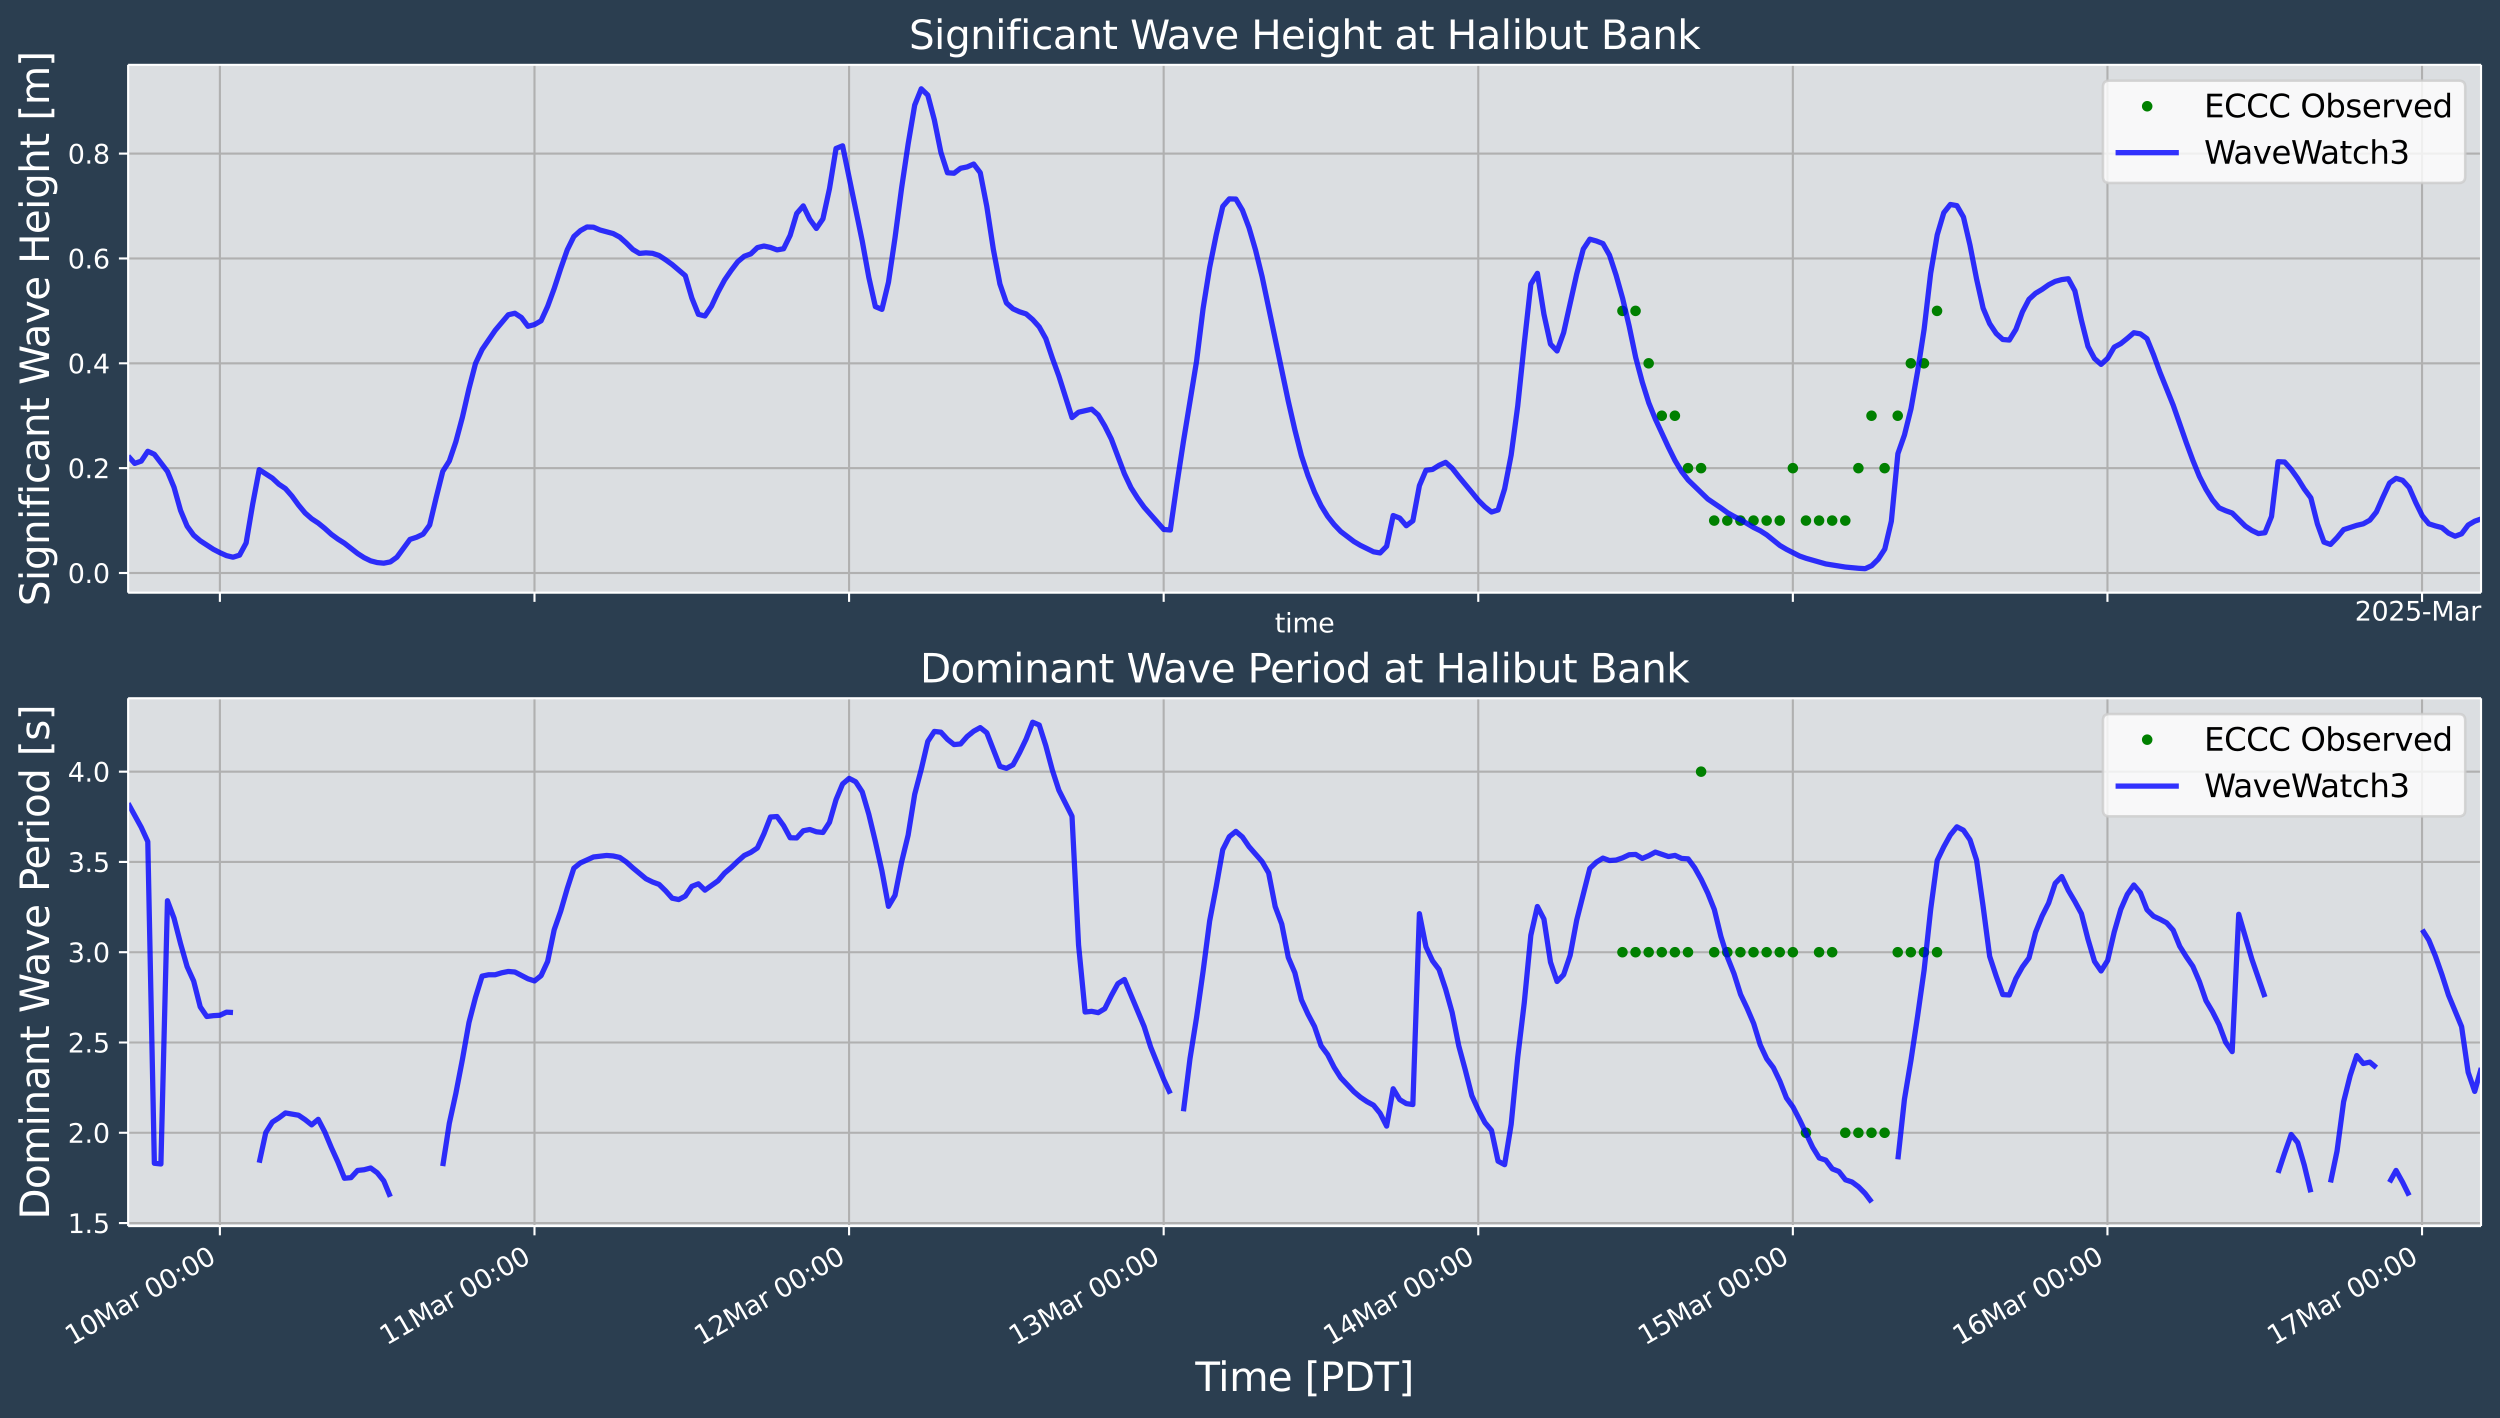 <?xml version="1.0" encoding="UTF-8"?>
<!DOCTYPE svg  PUBLIC '-//W3C//DTD SVG 1.1//EN'  'http://www.w3.org/Graphics/SVG/1.1/DTD/svg11.dtd'>
<svg width="948.62pt" height="538.13pt" version="1.1" viewBox="0 0 948.62 538.13" xmlns="http://www.w3.org/2000/svg" xmlns:xlink="http://www.w3.org/1999/xlink">
 <defs>
  <style type="text/css">*{stroke-linejoin: round; stroke-linecap: butt}</style>
 </defs>
 <g id="figure_1">
  <g id="patch_1">
   <path d="m0 538.13h948.62v-538.13h-948.62z" fill="#2b3e50"/>
  </g>
  <g id="axes_1">
   <g id="patch_2">
    <path d="m48.62 224.89h892.8v-200.29h-892.8z" fill="#dbdee1"/>
   </g>
   <g id="matplotlib.axis_1">
    <g id="xtick_1">
     <g id="line2d_1">
      <path d="m83.437 224.89v-200.29" clip-path="url(#p87832d9b08)" fill="none" stroke="#b0b0b0" stroke-linecap="square" stroke-width=".8"/>
     </g>
     <g id="line2d_2">
      <defs>
       <path id="m6d883ac236" d="m0 0v3.5" stroke="#fff" stroke-width=".8"/>
      </defs>
      <use x="83.437" y="224.889" fill="#ffffff" stroke="#ffffff" stroke-width=".8" xlink:href="#m6d883ac236"/>
     </g>
    </g>
    <g id="xtick_2">
     <g id="line2d_3">
      <path d="m202.81 224.89v-200.29" clip-path="url(#p87832d9b08)" fill="none" stroke="#b0b0b0" stroke-linecap="square" stroke-width=".8"/>
     </g>
     <g id="line2d_4">
      <use x="202.809" y="224.889" fill="#ffffff" stroke="#ffffff" stroke-width=".8" xlink:href="#m6d883ac236"/>
     </g>
    </g>
    <g id="xtick_3">
     <g id="line2d_5">
      <path d="m322.18 224.89v-200.29" clip-path="url(#p87832d9b08)" fill="none" stroke="#b0b0b0" stroke-linecap="square" stroke-width=".8"/>
     </g>
     <g id="line2d_6">
      <use x="322.18" y="224.889" fill="#ffffff" stroke="#ffffff" stroke-width=".8" xlink:href="#m6d883ac236"/>
     </g>
    </g>
    <g id="xtick_4">
     <g id="line2d_7">
      <path d="m441.55 224.89v-200.29" clip-path="url(#p87832d9b08)" fill="none" stroke="#b0b0b0" stroke-linecap="square" stroke-width=".8"/>
     </g>
     <g id="line2d_8">
      <use x="441.552" y="224.889" fill="#ffffff" stroke="#ffffff" stroke-width=".8" xlink:href="#m6d883ac236"/>
     </g>
    </g>
    <g id="xtick_5">
     <g id="line2d_9">
      <path d="m560.92 224.89v-200.29" clip-path="url(#p87832d9b08)" fill="none" stroke="#b0b0b0" stroke-linecap="square" stroke-width=".8"/>
     </g>
     <g id="line2d_10">
      <use x="560.923" y="224.889" fill="#ffffff" stroke="#ffffff" stroke-width=".8" xlink:href="#m6d883ac236"/>
     </g>
    </g>
    <g id="xtick_6">
     <g id="line2d_11">
      <path d="m680.29 224.89v-200.29" clip-path="url(#p87832d9b08)" fill="none" stroke="#b0b0b0" stroke-linecap="square" stroke-width=".8"/>
     </g>
     <g id="line2d_12">
      <use x="680.295" y="224.889" fill="#ffffff" stroke="#ffffff" stroke-width=".8" xlink:href="#m6d883ac236"/>
     </g>
    </g>
    <g id="xtick_7">
     <g id="line2d_13">
      <path d="m799.67 224.89v-200.29" clip-path="url(#p87832d9b08)" fill="none" stroke="#b0b0b0" stroke-linecap="square" stroke-width=".8"/>
     </g>
     <g id="line2d_14">
      <use x="799.667" y="224.889" fill="#ffffff" stroke="#ffffff" stroke-width=".8" xlink:href="#m6d883ac236"/>
     </g>
    </g>
    <g id="xtick_8">
     <g id="line2d_15">
      <path d="m919.04 224.89v-200.29" clip-path="url(#p87832d9b08)" fill="none" stroke="#b0b0b0" stroke-linecap="square" stroke-width=".8"/>
     </g>
     <g id="line2d_16">
      <use x="919.038" y="224.889" fill="#ffffff" stroke="#ffffff" stroke-width=".8" xlink:href="#m6d883ac236"/>
     </g>
    </g>
    <g id="text_1">
     <!-- time -->
     <g transform="translate(483.72 239.99) scale(.1 -.1)" fill="#fff">
      <defs>
       <path id="DejaVuSans-74" transform="scale(.016)" d="m1172 4494v-994h1184v-447h-1184v-1900q0-428 117-550t477-122h590v-481h-590q-666 0-919 248-253 249-253 905v1900h-422v447h422v994h578z"/>
       <path id="DejaVuSans-69" transform="scale(.016)" d="m603 3500h575v-3500h-575v3500zm0 1363h575v-729h-575v729z"/>
       <path id="DejaVuSans-6d" transform="scale(.016)" d="m3328 2828q216 388 516 572t706 184q547 0 844-383 297-382 297-1088v-2113h-578v2094q0 503-179 746-178 244-543 244-447 0-707-297-259-296-259-809v-1978h-578v2094q0 506-178 748t-550 242q-441 0-701-298-259-298-259-808v-1978h-578v3500h578v-544q197 322 472 475t653 153q382 0 649-194 267-193 395-562z"/>
       <path id="DejaVuSans-65" transform="scale(.016)" d="m3597 1894v-281h-2644q38-594 358-905t892-311q331 0 642 81t618 244v-544q-310-131-635-200t-659-69q-838 0-1327 487-489 488-489 1320 0 859 464 1363 464 505 1252 505 706 0 1117-455 411-454 411-1235zm-575 169q-6 471-264 752-258 282-683 282-481 0-770-272t-333-766l2050 4z"/>
      </defs>
      <use xlink:href="#DejaVuSans-74"/>
      <use transform="translate(39.209)" xlink:href="#DejaVuSans-69"/>
      <use transform="translate(66.992)" xlink:href="#DejaVuSans-6d"/>
      <use transform="translate(164.4)" xlink:href="#DejaVuSans-65"/>
     </g>
    </g>
    <g id="text_2">
     <!-- 2025-Mar -->
     <g transform="translate(893.5 235.49) scale(.1 -.1)" fill="#fff">
      <defs>
       <path id="DejaVuSans-32" transform="scale(.016)" d="m1228 531h2203v-531h-2962v531q359 372 979 998 621 627 780 809 303 340 423 576 121 236 121 464 0 372-261 606-261 235-680 235-297 0-627-103-329-103-704-313v638q381 153 712 231 332 78 607 78 725 0 1156-363 431-362 431-968 0-288-108-546-107-257-392-607-78-91-497-524-418-433-1181-1211z"/>
       <path id="DejaVuSans-30" transform="scale(.016)" d="m2034 4250q-487 0-733-480-245-479-245-1442 0-959 245-1439 246-480 733-480 491 0 736 480 246 480 246 1439 0 963-246 1442-245 480-736 480zm0 500q785 0 1199-621 414-620 414-1801 0-1178-414-1799-414-620-1199-620-784 0-1198 620-414 621-414 1799 0 1181 414 1801 414 621 1198 621z"/>
       <path id="DejaVuSans-35" transform="scale(.016)" d="m691 4666h2478v-532h-1900v-1143q137 47 274 70 138 23 276 23 781 0 1237-428 457-428 457-1159 0-753-469-1171-469-417-1322-417-294 0-599 50-304 50-629 150v635q281-153 581-228t634-75q541 0 856 284 316 284 316 772 0 487-316 771-315 285-856 285-253 0-505-56-251-56-513-175v2344z"/>
       <path id="DejaVuSans-2d" transform="scale(.016)" d="m313 2009h1684v-512h-1684v512z"/>
       <path id="DejaVuSans-4d" transform="scale(.016)" d="m628 4666h941l1190-3175 1197 3175h941v-4666h-616v4097l-1203-3200h-634l-1203 3200v-4097h-613v4666z"/>
       <path id="DejaVuSans-61" transform="scale(.016)" d="m2194 1759q-697 0-966-159t-269-544q0-306 202-486 202-179 548-179 479 0 768 339t289 901v128h-572zm1147 238v-1997h-575v531q-197-318-491-470t-719-152q-537 0-855 302-317 302-317 808 0 590 395 890 396 300 1180 300h807v57q0 397-261 614t-733 217q-300 0-585-72-284-72-546-216v532q315 122 612 182 297 61 578 61 760 0 1135-394 375-393 375-1193z"/>
       <path id="DejaVuSans-72" transform="scale(.016)" d="m2631 2963q-97 56-211 82-114 27-251 27-488 0-749-317t-261-911v-1844h-578v3500h578v-544q182 319 472 473 291 155 707 155 59 0 131-8 72-7 159-23l3-590z"/>
      </defs>
      <use xlink:href="#DejaVuSans-32"/>
      <use transform="translate(63.623)" xlink:href="#DejaVuSans-30"/>
      <use transform="translate(127.25)" xlink:href="#DejaVuSans-32"/>
      <use transform="translate(190.87)" xlink:href="#DejaVuSans-35"/>
      <use transform="translate(254.49)" xlink:href="#DejaVuSans-2d"/>
      <use transform="translate(290.58)" xlink:href="#DejaVuSans-4d"/>
      <use transform="translate(376.86)" xlink:href="#DejaVuSans-61"/>
      <use transform="translate(438.13)" xlink:href="#DejaVuSans-72"/>
     </g>
    </g>
   </g>
   <g id="matplotlib.axis_2">
    <g id="ytick_1">
     <g id="line2d_17">
      <path d="m48.62 217.42h892.8" clip-path="url(#p87832d9b08)" fill="none" stroke="#b0b0b0" stroke-linecap="square" stroke-width=".8"/>
     </g>
     <g id="line2d_18">
      <defs>
       <path id="mcc6a33a5e9" d="m0 0h-3.5" stroke="#fff" stroke-width=".8"/>
      </defs>
      <use x="48.62" y="217.425" fill="#ffffff" stroke="#ffffff" stroke-width=".8" xlink:href="#mcc6a33a5e9"/>
     </g>
     <g id="text_3">
      <!-- 0.0 -->
      <g transform="translate(25.717 221.22) scale(.1 -.1)" fill="#fff">
       <defs>
        <path id="DejaVuSans-2e" transform="scale(.016)" d="m684 794h660v-794h-660v794z"/>
       </defs>
       <use xlink:href="#DejaVuSans-30"/>
       <use transform="translate(63.623)" xlink:href="#DejaVuSans-2e"/>
       <use transform="translate(95.41)" xlink:href="#DejaVuSans-30"/>
      </g>
     </g>
    </g>
    <g id="ytick_2">
     <g id="line2d_19">
      <path d="m48.62 177.64h892.8" clip-path="url(#p87832d9b08)" fill="none" stroke="#b0b0b0" stroke-linecap="square" stroke-width=".8"/>
     </g>
     <g id="line2d_20">
      <use x="48.62" y="177.64" fill="#ffffff" stroke="#ffffff" stroke-width=".8" xlink:href="#mcc6a33a5e9"/>
     </g>
     <g id="text_4">
      <!-- 0.2 -->
      <g transform="translate(25.717 181.44) scale(.1 -.1)" fill="#fff">
       <use xlink:href="#DejaVuSans-30"/>
       <use transform="translate(63.623)" xlink:href="#DejaVuSans-2e"/>
       <use transform="translate(95.41)" xlink:href="#DejaVuSans-32"/>
      </g>
     </g>
    </g>
    <g id="ytick_3">
     <g id="line2d_21">
      <path d="m48.62 137.86h892.8" clip-path="url(#p87832d9b08)" fill="none" stroke="#b0b0b0" stroke-linecap="square" stroke-width=".8"/>
     </g>
     <g id="line2d_22">
      <use x="48.62" y="137.856" fill="#ffffff" stroke="#ffffff" stroke-width=".8" xlink:href="#mcc6a33a5e9"/>
     </g>
     <g id="text_5">
      <!-- 0.4 -->
      <g transform="translate(25.717 141.66) scale(.1 -.1)" fill="#fff">
       <defs>
        <path id="DejaVuSans-34" transform="scale(.016)" d="m2419 4116-1594-2491h1594v2491zm-166 550h794v-3041h666v-525h-666v-1100h-628v1100h-2106v609l1940 2957z"/>
       </defs>
       <use xlink:href="#DejaVuSans-30"/>
       <use transform="translate(63.623)" xlink:href="#DejaVuSans-2e"/>
       <use transform="translate(95.41)" xlink:href="#DejaVuSans-34"/>
      </g>
     </g>
    </g>
    <g id="ytick_4">
     <g id="line2d_23">
      <path d="m48.62 98.072h892.8" clip-path="url(#p87832d9b08)" fill="none" stroke="#b0b0b0" stroke-linecap="square" stroke-width=".8"/>
     </g>
     <g id="line2d_24">
      <use x="48.62" y="98.072" fill="#ffffff" stroke="#ffffff" stroke-width=".8" xlink:href="#mcc6a33a5e9"/>
     </g>
     <g id="text_6">
      <!-- 0.6 -->
      <g transform="translate(25.717 101.87) scale(.1 -.1)" fill="#fff">
       <defs>
        <path id="DejaVuSans-36" transform="scale(.016)" d="m2113 2584q-425 0-674-291-248-290-248-796 0-503 248-796 249-292 674-292t673 292q248 293 248 796 0 506-248 796-248 291-673 291zm1253 1979v-575q-238 112-480 171-242 60-480 60-625 0-955-422-329-422-376-1275 184 272 462 417 279 145 613 145 703 0 1111-427 408-426 408-1160 0-719-425-1154-425-434-1131-434-810 0-1238 620-428 621-428 1799 0 1106 525 1764t1409 658q238 0 480-47t505-140z"/>
       </defs>
       <use xlink:href="#DejaVuSans-30"/>
       <use transform="translate(63.623)" xlink:href="#DejaVuSans-2e"/>
       <use transform="translate(95.41)" xlink:href="#DejaVuSans-36"/>
      </g>
     </g>
    </g>
    <g id="ytick_5">
     <g id="line2d_25">
      <path d="m48.62 58.287h892.8" clip-path="url(#p87832d9b08)" fill="none" stroke="#b0b0b0" stroke-linecap="square" stroke-width=".8"/>
     </g>
     <g id="line2d_26">
      <use x="48.62" y="58.287" fill="#ffffff" stroke="#ffffff" stroke-width=".8" xlink:href="#mcc6a33a5e9"/>
     </g>
     <g id="text_7">
      <!-- 0.8 -->
      <g transform="translate(25.717 62.087) scale(.1 -.1)" fill="#fff">
       <defs>
        <path id="DejaVuSans-38" transform="scale(.016)" d="m2034 2216q-450 0-708-241-257-241-257-662 0-422 257-663 258-241 708-241t709 242q260 243 260 662 0 421-258 662-257 241-711 241zm-631 268q-406 100-633 378-226 279-226 679 0 559 398 884 399 325 1092 325 697 0 1094-325t397-884q0-400-227-679-226-278-629-378 456-106 710-416 255-309 255-755 0-679-414-1042-414-362-1186-362-771 0-1186 362-414 363-414 1042 0 446 256 755 257 310 713 416zm-231 997q0-362 226-565 227-203 636-203 407 0 636 203 230 203 230 565 0 363-230 566-229 203-636 203-409 0-636-203-226-203-226-566z"/>
       </defs>
       <use xlink:href="#DejaVuSans-30"/>
       <use transform="translate(63.623)" xlink:href="#DejaVuSans-2e"/>
       <use transform="translate(95.41)" xlink:href="#DejaVuSans-38"/>
      </g>
     </g>
    </g>
    <g id="text_8">
     <!-- Significant Wave Height [m] -->
     <g transform="translate(18.598 230.01) rotate(-90) scale(.15 -.15)" fill="#fff">
      <defs>
       <path id="BitstreamVeraSans-Roman-53" transform="scale(.016)" d="m3425 4513v-616q-359 172-678 256-319 85-616 85-515 0-795-200t-280-569q0-310 186-468 186-157 705-254l381-78q706-135 1042-474t336-907q0-679-455-1029-454-350-1332-350-331 0-705 75-373 75-773 222v650q384-215 753-325 369-109 725-109 540 0 834 212 294 213 294 607 0 343-211 537t-692 291l-385 75q-706 140-1022 440-315 300-315 835 0 619 436 975t1201 356q329 0 669-60 341-59 697-177z"/>
       <path id="BitstreamVeraSans-Roman-69" transform="scale(.016)" d="m603 3500h575v-3500h-575v3500zm0 1363h575v-729h-575v729z"/>
       <path id="BitstreamVeraSans-Roman-67" transform="scale(.016)" d="m2906 1791q0 625-258 968-257 344-723 344-462 0-720-344-258-343-258-968 0-622 258-966t720-344q466 0 723 344 258 344 258 966zm575-1357q0-893-397-1329-396-436-1215-436-303 0-572 45t-522 139v559q253-137 500-202 247-66 503-66 566 0 847 295t281 892v285q-178-310-456-463t-666-153q-643 0-1037 490-394 491-394 1301 0 812 394 1302 394 491 1037 491 388 0 666-153t456-462v531h575v-3066z"/>
       <path id="BitstreamVeraSans-Roman-6e" transform="scale(.016)" d="m3513 2113v-2113h-575v2094q0 497-194 743-194 247-581 247-466 0-735-297-269-296-269-809v-1978h-578v3500h578v-544q207 316 486 472 280 156 646 156 603 0 912-373 310-373 310-1098z"/>
       <path id="BitstreamVeraSans-Roman-66" transform="scale(.016)" d="m2375 4863v-479h-550q-309 0-430-125-120-125-120-450v-309h947v-447h-947v-3053h-578v3053h-550v447h550v244q0 584 272 851 272 268 862 268h544z"/>
       <path id="BitstreamVeraSans-Roman-63" transform="scale(.016)" d="m3122 3366v-538q-244 135-489 202t-495 67q-560 0-870-355-309-354-309-995t309-996q310-354 870-354 250 0 495 67t489 202v-532q-241-112-499-168-257-57-548-57-791 0-1257 497-465 497-465 1341 0 856 470 1346 471 491 1290 491 265 0 518-55 253-54 491-163z"/>
       <path id="BitstreamVeraSans-Roman-61" transform="scale(.016)" d="m2194 1759q-697 0-966-159t-269-544q0-306 202-486 202-179 548-179 479 0 768 339t289 901v128h-572zm1147 238v-1997h-575v531q-197-318-491-470t-719-152q-537 0-855 302-317 302-317 808 0 590 395 890 396 300 1180 300h807v57q0 397-261 614t-733 217q-300 0-585-72-284-72-546-216v532q315 122 612 182 297 61 578 61 760 0 1135-394 375-393 375-1193z"/>
       <path id="BitstreamVeraSans-Roman-74" transform="scale(.016)" d="m1172 4494v-994h1184v-447h-1184v-1900q0-428 117-550t477-122h590v-481h-590q-666 0-919 248-253 249-253 905v1900h-422v447h422v994h578z"/>
       <path id="BitstreamVeraSans-Roman-57" transform="scale(.016)" d="m213 4666h637l981-3944 978 3944h710l981-3944 978 3944h641l-1172-4666h-794l-984 4050-994-4050h-794l-1168 4666z"/>
       <path id="BitstreamVeraSans-Roman-76" transform="scale(.016)" d="m191 3500h609l1094-2937 1094 2937h609l-1313-3500h-781l-1312 3500z"/>
       <path id="BitstreamVeraSans-Roman-65" transform="scale(.016)" d="m3597 1894v-281h-2644q38-594 358-905t892-311q331 0 642 81t618 244v-544q-310-131-635-200t-659-69q-838 0-1327 487-489 488-489 1320 0 859 464 1363 464 505 1252 505 706 0 1117-455 411-454 411-1235zm-575 169q-6 471-264 752-258 282-683 282-481 0-770-272t-333-766l2050 4z"/>
       <path id="BitstreamVeraSans-Roman-48" transform="scale(.016)" d="m628 4666h631v-1913h2294v1913h631v-4666h-631v2222h-2294v-2222h-631v4666z"/>
       <path id="BitstreamVeraSans-Roman-68" transform="scale(.016)" d="m3513 2113v-2113h-575v2094q0 497-194 743-194 247-581 247-466 0-735-297-269-296-269-809v-1978h-578v4863h578v-1907q207 316 486 472 280 156 646 156 603 0 912-373 310-373 310-1098z"/>
       <path id="BitstreamVeraSans-Roman-5b" transform="scale(.016)" d="m550 4863h1325v-447h-750v-4813h750v-447h-1325v5707z"/>
       <path id="BitstreamVeraSans-Roman-6d" transform="scale(.016)" d="m3328 2828q216 388 516 572t706 184q547 0 844-383 297-382 297-1088v-2113h-578v2094q0 503-179 746-178 244-543 244-447 0-707-297-259-296-259-809v-1978h-578v2094q0 506-178 748t-550 242q-441 0-701-298-259-298-259-808v-1978h-578v3500h578v-544q197 322 472 475t653 153q382 0 649-194 267-193 395-562z"/>
       <path id="BitstreamVeraSans-Roman-5d" transform="scale(.016)" d="m1947 4863v-5707h-1325v447h747v4813h-747v447h1325z"/>
      </defs>
      <use xlink:href="#BitstreamVeraSans-Roman-53"/>
      <use transform="translate(63.477)" xlink:href="#BitstreamVeraSans-Roman-69"/>
      <use transform="translate(91.26)" xlink:href="#BitstreamVeraSans-Roman-67"/>
      <use transform="translate(154.74)" xlink:href="#BitstreamVeraSans-Roman-6e"/>
      <use transform="translate(218.12)" xlink:href="#BitstreamVeraSans-Roman-69"/>
      <use transform="translate(245.9)" xlink:href="#BitstreamVeraSans-Roman-66"/>
      <use transform="translate(281.1)" xlink:href="#BitstreamVeraSans-Roman-69"/>
      <use transform="translate(308.89)" xlink:href="#BitstreamVeraSans-Roman-63"/>
      <use transform="translate(363.87)" xlink:href="#BitstreamVeraSans-Roman-61"/>
      <use transform="translate(425.15)" xlink:href="#BitstreamVeraSans-Roman-6e"/>
      <use transform="translate(488.53)" xlink:href="#BitstreamVeraSans-Roman-74"/>
      <use transform="translate(527.73)" xlink:href="#BitstreamVeraSans-Roman-20"/>
      <use transform="translate(559.52)" xlink:href="#BitstreamVeraSans-Roman-57"/>
      <use transform="translate(652.02)" xlink:href="#BitstreamVeraSans-Roman-61"/>
      <use transform="translate(713.3)" xlink:href="#BitstreamVeraSans-Roman-76"/>
      <use transform="translate(772.48)" xlink:href="#BitstreamVeraSans-Roman-65"/>
      <use transform="translate(834.01)" xlink:href="#BitstreamVeraSans-Roman-20"/>
      <use transform="translate(865.79)" xlink:href="#BitstreamVeraSans-Roman-48"/>
      <use transform="translate(940.99)" xlink:href="#BitstreamVeraSans-Roman-65"/>
      <use transform="translate(1002.5)" xlink:href="#BitstreamVeraSans-Roman-69"/>
      <use transform="translate(1030.3)" xlink:href="#BitstreamVeraSans-Roman-67"/>
      <use transform="translate(1093.8)" xlink:href="#BitstreamVeraSans-Roman-68"/>
      <use transform="translate(1157.2)" xlink:href="#BitstreamVeraSans-Roman-74"/>
      <use transform="translate(1196.4)" xlink:href="#BitstreamVeraSans-Roman-20"/>
      <use transform="translate(1228.1)" xlink:href="#BitstreamVeraSans-Roman-5b"/>
      <use transform="translate(1267.2)" xlink:href="#BitstreamVeraSans-Roman-6d"/>
      <use transform="translate(1364.6)" xlink:href="#BitstreamVeraSans-Roman-5d"/>
     </g>
    </g>
   </g>
   <g id="line2d_27">
    <defs>
     <path id="maa786c8fcf" d="m0 1.5c0.398 0 0.779-0.158 1.061-0.439 0.281-0.281 0.439-0.663 0.439-1.061s-0.158-0.779-0.439-1.061c-0.281-0.281-0.663-0.439-1.061-0.439s-0.779 0.158-1.061 0.439c-0.281 0.281-0.439 0.663-0.439 1.061s0.158 0.779 0.439 1.061c0.281 0.281 0.663 0.439 1.061 0.439z" stroke="#008000"/>
    </defs>
    <g clip-path="url(#p87832d9b08)" fill="#008000" stroke="#008000">
     <use x="615.635" y="117.964" xlink:href="#maa786c8fcf"/>
     <use x="620.609" y="117.964" xlink:href="#maa786c8fcf"/>
     <use x="625.583" y="137.856" xlink:href="#maa786c8fcf"/>
     <use x="630.557" y="157.748" xlink:href="#maa786c8fcf"/>
     <use x="635.531" y="157.748" xlink:href="#maa786c8fcf"/>
     <use x="640.504" y="177.64" xlink:href="#maa786c8fcf"/>
     <use x="645.478" y="177.64" xlink:href="#maa786c8fcf"/>
     <use x="650.452" y="197.533" xlink:href="#maa786c8fcf"/>
     <use x="655.426" y="197.533" xlink:href="#maa786c8fcf"/>
     <use x="660.4" y="197.533" xlink:href="#maa786c8fcf"/>
     <use x="665.374" y="197.533" xlink:href="#maa786c8fcf"/>
     <use x="670.347" y="197.533" xlink:href="#maa786c8fcf"/>
     <use x="675.321" y="197.533" xlink:href="#maa786c8fcf"/>
     <use x="680.295" y="177.64" xlink:href="#maa786c8fcf"/>
     <use x="685.269" y="197.533" xlink:href="#maa786c8fcf"/>
     <use x="690.243" y="197.533" xlink:href="#maa786c8fcf"/>
     <use x="695.216" y="197.533" xlink:href="#maa786c8fcf"/>
     <use x="700.19" y="197.533" xlink:href="#maa786c8fcf"/>
     <use x="705.164" y="177.64" xlink:href="#maa786c8fcf"/>
     <use x="710.138" y="157.748" xlink:href="#maa786c8fcf"/>
     <use x="715.112" y="177.64" xlink:href="#maa786c8fcf"/>
     <use x="720.085" y="157.748" xlink:href="#maa786c8fcf"/>
     <use x="725.059" y="137.856" xlink:href="#maa786c8fcf"/>
     <use x="730.033" y="137.856" xlink:href="#maa786c8fcf"/>
     <use x="735.007" y="117.964" xlink:href="#maa786c8fcf"/>
    </g>
   </g>
   <g id="line2d_28">
    <path d="m48.62 173.05 2.487 2.789 2.487-0.868 2.487-3.721 2.487 1.128 4.974 6.513 2.487 5.995 2.487 8.818 2.487 5.951 2.487 3.431 2.487 2.105 4.974 3.232 2.487 1.284 2.487 1.117 2.487 0.608 2.487-0.786 2.487-4.617 2.487-14.728 2.487-13.095 4.974 3.212 2.487 2.316 2.487 1.665 2.487 2.849 2.487 3.409 2.487 2.999 2.487 2.182 2.487 1.633 2.487 2.022 2.487 2.24 2.487 1.818 2.487 1.566 4.974 3.884 2.487 1.593 2.487 1.212 2.487 0.653 2.487 0.235 2.487-0.482 2.487-1.778 4.974-6.767 2.487-0.811 2.487-1.172 2.487-3.454 2.487-10.457 2.487-9.915 2.487-3.929 2.487-7.332 2.487-9.313 2.487-10.803 2.487-9.583 2.487-5.285 4.974-7.276 4.974-5.906 2.487-0.571 2.487 1.614 2.487 3.328 2.487-0.649 2.487-1.441 2.487-5.448 2.487-6.788 2.487-7.618 2.487-7.09 2.487-5.029 2.487-2.229 2.487-1.39 2.487 0.092 2.487 1.063 4.974 1.354 2.487 1.334 2.487 2.223 2.487 2.476 2.487 1.492 2.487-0.21 2.487 0.178 2.487 0.823 2.487 1.633 2.487 1.792 4.974 4.228 2.487 8.472 2.487 6.201 2.487 0.623 2.487-3.721 2.487-5.321 2.487-4.628 2.487-3.608 2.487-3.298 2.487-2.091 2.487-0.896 2.487-2.38 2.487-0.599 2.487 0.534 2.487 0.931 2.487-0.434 2.487-5.096 2.487-8.29 2.487-2.87 2.487 5.121 2.487 3.427 2.487-3.643 2.487-11.421 2.487-15.282 2.487-0.996 7.461 36.173 2.487 13.706 2.487 11.13 2.487 1.042 2.487-10.291 2.487-16.904 2.487-18.809 2.487-16.733 2.487-14.765 2.487-6.183 2.487 2.395 2.487 9.431 2.487 12.311 2.487 7.716 2.487 0.175 2.487-1.88 2.487-0.515 2.487-1.09 2.487 3.277 2.487 12.809 2.487 16.301 2.487 13.121 2.487 7.207 2.487 2.219 2.487 1.128 2.487 0.804 2.487 2.15 2.487 2.771 2.487 4.432 2.487 7.41 2.487 6.844 4.974 15.717 2.487-2.023 4.974-1.158 2.487 2.199 2.487 4.17 2.487 4.976 4.974 13.196 2.487 5.254 2.487 3.937 2.487 3.466 7.461 8.449 2.487 0.205 2.487-17.39 2.487-16.223 4.974-30.387 2.487-20.056 2.487-15.572 2.487-12.366 2.487-10.795 2.487-2.855 2.487 0.072 2.487 4.215 2.487 6.617 2.487 8.493 2.487 10.079 9.948 47.35 2.487 10.841 2.487 9.791 2.487 7.526 2.487 6.285 2.487 5.142 2.487 4.036 2.487 3.159 2.487 2.613 4.974 3.778 2.487 1.47 4.974 2.447 2.487 0.437 2.487-2.544 2.487-11.651 2.487 0.965 2.487 2.902 2.487-1.871 2.487-13.353 2.487-5.827 2.487-0.31 2.487-1.564 2.487-1.127 2.487 2.218 2.487 3.169 4.974 5.979 2.487 3.055 2.487 2.483 2.487 1.94 2.487-0.769 2.487-8.018 2.487-12.858 2.487-18.583 2.487-23.765 2.487-22.471 2.487-4.098 2.487 15.544 2.487 11.324 2.487 2.58 2.487-6.913 4.974-22.298 2.487-9.433 2.487-3.769 2.487 0.69 2.487 0.974 2.487 4.388 2.487 7.547 2.487 8.845 2.487 10.538 2.487 11.934 2.487 9.314 2.487 7.911 2.487 6.139 4.974 10.738 2.487 4.997 2.487 4.145 2.487 3.219 7.461 7.226 4.974 3.375 2.487 1.808 2.487 1.402 2.487 1.25 4.974 2.968 2.487 1.22 2.487 1.584 4.974 4.012 2.487 1.465 4.974 2.538 2.487 0.872 7.461 2.132 7.461 1.187 4.974 0.464 2.487 0.148 2.487-1.136 2.487-2.47 2.487-3.843 2.487-10.557 2.487-25.643 2.487-7.082 2.487-9.978 2.487-14.063 2.487-16.051 2.487-21.287 2.487-14.567 2.487-8.39 2.487-3.134 2.487 0.442 2.487 4.321 2.487 10.685 2.487 12.811 2.487 11.084 2.487 5.885 2.487 3.743 2.487 2.263 2.487 0.217 2.487-4.036 2.487-6.664 2.487-4.767 2.487-2.278 2.487-1.485 2.487-1.753 2.487-1.278 2.487-0.686 2.487-0.316 2.487 4.596 2.487 11.196 2.487 9.879 2.487 4.624 2.487 2.192 2.487-2.306 2.487-4.234 2.487-1.326 2.487-1.998 2.487-2.143 2.487 0.444 2.487 1.817 2.487 6.087 2.487 6.787 4.974 12.345 4.974 14.246 2.487 6.717 2.487 6.103 2.487 4.868 2.487 4.04 2.487 2.976 2.487 1.095 2.487 0.895 4.974 4.945 2.487 1.659 2.487 1.189 2.487-0.319 2.487-6.169 2.487-20.788 2.487 0.116 2.487 2.796 2.487 3.458 2.487 4.007 2.487 3.347 2.487 9.892 2.487 6.894 2.487 0.893 2.487-2.594 2.487-3.028 4.974-1.62 2.487-0.59 2.487-1.388 2.487-3.111 2.487-5.637 2.487-5.329 2.487-1.789 2.487 0.743 2.487 2.756 2.487 5.66 2.487 5.062 2.487 3.032 2.487 0.792 2.487 0.659 2.487 2.083 2.487 1.181 2.487-0.92 2.487-3.324 2.487-1.462 2.487-0.878v0" clip-path="url(#p87832d9b08)" fill="none" stroke="#00f" stroke-linecap="square" stroke-opacity=".8" stroke-width="2"/>
   </g>
   <g id="patch_3">
    <path d="m48.62 224.89v-200.29" fill="none" stroke="#fff" stroke-linecap="square" stroke-width=".8"/>
   </g>
   <g id="patch_4">
    <path d="m941.42 224.89v-200.29" fill="none" stroke="#fff" stroke-linecap="square" stroke-width=".8"/>
   </g>
   <g id="patch_5">
    <path d="m48.62 224.89h892.8" fill="none" stroke="#fff" stroke-linecap="square" stroke-width=".8"/>
   </g>
   <g id="patch_6">
    <path d="m48.62 24.598h892.8" fill="none" stroke="#fff" stroke-linecap="square" stroke-width=".8"/>
   </g>
   <g id="text_9">
    <!-- Significant Wave Height at Halibut Bank -->
    <g transform="translate(344.91 18.598) scale(.15 -.15)" fill="#fff">
     <defs>
      <path id="BitstreamVeraSans-Roman-6c" transform="scale(.016)" d="m603 4863h575v-4863h-575v4863z"/>
      <path id="BitstreamVeraSans-Roman-62" transform="scale(.016)" d="m3116 1747q0 634-261 995t-717 361q-457 0-718-361t-261-995 261-995 718-361q456 0 717 361t261 995zm-1957 1222q182 312 458 463 277 152 661 152 638 0 1036-506 399-506 399-1331t-399-1332q-398-506-1036-506-384 0-661 152-276 152-458 464v-525h-578v4863h578v-1894z"/>
      <path id="BitstreamVeraSans-Roman-75" transform="scale(.016)" d="m544 1381v2119h575v-2097q0-497 193-746 194-248 582-248 465 0 735 297 271 297 271 810v1984h575v-3500h-575v538q-209-319-486-474-276-155-642-155-603 0-916 375-312 375-312 1097z"/>
      <path id="BitstreamVeraSans-Roman-42" transform="scale(.016)" d="m1259 2228v-1709h1013q509 0 754 211 246 211 246 645 0 438-246 645-245 208-754 208h-1013zm0 1919v-1406h935q462 0 688 173 227 174 227 530 0 353-227 528-226 175-688 175h-935zm-631 519h1613q722 0 1112-300 391-300 391-853 0-429-200-682t-588-315q466-100 724-418 258-317 258-792 0-625-425-966-425-340-1210-340h-1675v4666z"/>
      <path id="BitstreamVeraSans-Roman-6b" transform="scale(.016)" d="m581 4863h578v-2872l1716 1509h734l-1856-1637 1935-1863h-750l-1779 1709v-1709h-578v4863z"/>
     </defs>
     <use xlink:href="#BitstreamVeraSans-Roman-53"/>
     <use transform="translate(63.477)" xlink:href="#BitstreamVeraSans-Roman-69"/>
     <use transform="translate(91.26)" xlink:href="#BitstreamVeraSans-Roman-67"/>
     <use transform="translate(154.74)" xlink:href="#BitstreamVeraSans-Roman-6e"/>
     <use transform="translate(218.12)" xlink:href="#BitstreamVeraSans-Roman-69"/>
     <use transform="translate(245.9)" xlink:href="#BitstreamVeraSans-Roman-66"/>
     <use transform="translate(281.1)" xlink:href="#BitstreamVeraSans-Roman-69"/>
     <use transform="translate(308.89)" xlink:href="#BitstreamVeraSans-Roman-63"/>
     <use transform="translate(363.87)" xlink:href="#BitstreamVeraSans-Roman-61"/>
     <use transform="translate(425.15)" xlink:href="#BitstreamVeraSans-Roman-6e"/>
     <use transform="translate(488.53)" xlink:href="#BitstreamVeraSans-Roman-74"/>
     <use transform="translate(527.73)" xlink:href="#BitstreamVeraSans-Roman-20"/>
     <use transform="translate(559.52)" xlink:href="#BitstreamVeraSans-Roman-57"/>
     <use transform="translate(652.02)" xlink:href="#BitstreamVeraSans-Roman-61"/>
     <use transform="translate(713.3)" xlink:href="#BitstreamVeraSans-Roman-76"/>
     <use transform="translate(772.48)" xlink:href="#BitstreamVeraSans-Roman-65"/>
     <use transform="translate(834.01)" xlink:href="#BitstreamVeraSans-Roman-20"/>
     <use transform="translate(865.79)" xlink:href="#BitstreamVeraSans-Roman-48"/>
     <use transform="translate(940.99)" xlink:href="#BitstreamVeraSans-Roman-65"/>
     <use transform="translate(1002.5)" xlink:href="#BitstreamVeraSans-Roman-69"/>
     <use transform="translate(1030.3)" xlink:href="#BitstreamVeraSans-Roman-67"/>
     <use transform="translate(1093.8)" xlink:href="#BitstreamVeraSans-Roman-68"/>
     <use transform="translate(1157.2)" xlink:href="#BitstreamVeraSans-Roman-74"/>
     <use transform="translate(1196.4)" xlink:href="#BitstreamVeraSans-Roman-20"/>
     <use transform="translate(1228.1)" xlink:href="#BitstreamVeraSans-Roman-61"/>
     <use transform="translate(1289.4)" xlink:href="#BitstreamVeraSans-Roman-74"/>
     <use transform="translate(1328.6)" xlink:href="#BitstreamVeraSans-Roman-20"/>
     <use transform="translate(1360.4)" xlink:href="#BitstreamVeraSans-Roman-48"/>
     <use transform="translate(1435.6)" xlink:href="#BitstreamVeraSans-Roman-61"/>
     <use transform="translate(1496.9)" xlink:href="#BitstreamVeraSans-Roman-6c"/>
     <use transform="translate(1524.7)" xlink:href="#BitstreamVeraSans-Roman-69"/>
     <use transform="translate(1552.5)" xlink:href="#BitstreamVeraSans-Roman-62"/>
     <use transform="translate(1615.9)" xlink:href="#BitstreamVeraSans-Roman-75"/>
     <use transform="translate(1679.3)" xlink:href="#BitstreamVeraSans-Roman-74"/>
     <use transform="translate(1718.5)" xlink:href="#BitstreamVeraSans-Roman-20"/>
     <use transform="translate(1750.3)" xlink:href="#BitstreamVeraSans-Roman-42"/>
     <use transform="translate(1818.9)" xlink:href="#BitstreamVeraSans-Roman-61"/>
     <use transform="translate(1880.2)" xlink:href="#BitstreamVeraSans-Roman-6e"/>
     <use transform="translate(1943.6)" xlink:href="#BitstreamVeraSans-Roman-6b"/>
    </g>
   </g>
   <g id="legend_1">
    <g id="patch_7">
     <path d="m800.35 69.425h132.67q2.4 0 2.4-2.4v-34.028q0-2.4-2.4-2.4h-132.67q-2.4 0-2.4 2.4v34.028q0 2.4 2.4 2.4z" fill="#fff" opacity=".8" stroke="#ccc"/>
    </g>
    <g id="line2d_29">
     <use x="814.749" y="40.316" fill="#008000" stroke="#008000" xlink:href="#maa786c8fcf"/>
    </g>
    <g id="text_10">
     <!-- ECCC Observed -->
     <g transform="translate(836.35 44.516) scale(.12 -.12)">
      <defs>
       <path id="BitstreamVeraSans-Roman-45" transform="scale(.016)" d="m628 4666h2950v-532h-2319v-1381h2222v-531h-2222v-1691h2375v-531h-3006v4666z"/>
       <path id="BitstreamVeraSans-Roman-43" transform="scale(.016)" d="m4122 4306v-665q-319 297-680 443-361 147-767 147-800 0-1225-489t-425-1414q0-922 425-1411t1225-489q406 0 767 147t680 444v-660q-331-225-702-338-370-112-782-112-1060 0-1670 648-609 649-609 1771 0 1125 609 1773 610 649 1670 649 418 0 788-111 371-111 696-333z"/>
       <path id="BitstreamVeraSans-Roman-4f" transform="scale(.016)" d="m2522 4238q-688 0-1093-513-404-512-404-1397 0-881 404-1394 405-512 1093-512 687 0 1089 512 402 513 402 1394 0 885-402 1397-402 513-1089 513zm0 512q981 0 1568-658 588-658 588-1764 0-1103-588-1761-587-658-1568-658-984 0-1574 656-589 657-589 1763t589 1764q590 658 1574 658z"/>
       <path id="BitstreamVeraSans-Roman-73" transform="scale(.016)" d="m2834 3397v-544q-243 125-506 187-262 63-544 63-428 0-642-131t-214-394q0-200 153-314t616-217l197-44q612-131 870-370t258-667q0-488-386-773-386-284-1061-284-281 0-586 55t-642 164v594q319-166 628-249 309-82 613-82 406 0 624 139 219 139 219 392 0 234-158 359-157 125-692 241l-200 47q-534 112-772 345-237 233-237 639 0 494 350 762 350 269 994 269 318 0 599-47 282-46 519-140z"/>
       <path id="BitstreamVeraSans-Roman-72" transform="scale(.016)" d="m2631 2963q-97 56-211 82-114 27-251 27-488 0-749-317t-261-911v-1844h-578v3500h578v-544q182 319 472 473 291 155 707 155 59 0 131-8 72-7 159-23l3-590z"/>
       <path id="BitstreamVeraSans-Roman-64" transform="scale(.016)" d="m2906 2969v1894h575v-4863h-575v525q-181-312-458-464-276-152-664-152-634 0-1033 506-398 507-398 1332t398 1331q399 506 1033 506 388 0 664-152 277-151 458-463zm-1959-1222q0-634 261-995t717-361 718 361q263 361 263 995t-263 995q-262 361-718 361t-717-361-261-995z"/>
      </defs>
      <use xlink:href="#BitstreamVeraSans-Roman-45"/>
      <use transform="translate(63.184)" xlink:href="#BitstreamVeraSans-Roman-43"/>
      <use transform="translate(133.01)" xlink:href="#BitstreamVeraSans-Roman-43"/>
      <use transform="translate(202.83)" xlink:href="#BitstreamVeraSans-Roman-43"/>
      <use transform="translate(272.66)" xlink:href="#BitstreamVeraSans-Roman-20"/>
      <use transform="translate(304.44)" xlink:href="#BitstreamVeraSans-Roman-4f"/>
      <use transform="translate(383.15)" xlink:href="#BitstreamVeraSans-Roman-62"/>
      <use transform="translate(446.63)" xlink:href="#BitstreamVeraSans-Roman-73"/>
      <use transform="translate(498.73)" xlink:href="#BitstreamVeraSans-Roman-65"/>
      <use transform="translate(560.25)" xlink:href="#BitstreamVeraSans-Roman-72"/>
      <use transform="translate(601.37)" xlink:href="#BitstreamVeraSans-Roman-76"/>
      <use transform="translate(660.55)" xlink:href="#BitstreamVeraSans-Roman-65"/>
      <use transform="translate(722.07)" xlink:href="#BitstreamVeraSans-Roman-64"/>
     </g>
    </g>
    <g id="line2d_30">
     <path d="m802.75 57.93h12 12" fill="none" stroke="#00f" stroke-linecap="square" stroke-opacity=".8" stroke-width="2"/>
    </g>
    <g id="text_11">
     <!-- WaveWatch3 -->
     <g transform="translate(836.35 62.13) scale(.12 -.12)">
      <defs>
       <path id="BitstreamVeraSans-Roman-33" transform="scale(.016)" d="m2597 2516q453-97 707-404 255-306 255-756 0-690-475-1069-475-378-1350-378-293 0-604 58t-642 174v609q262-153 574-231 313-78 654-78 593 0 904 234t311 681q0 413-289 645-289 233-804 233h-544v519h569q465 0 712 186t247 536q0 359-255 551-254 193-729 193-260 0-557-57-297-56-653-174v562q360 100 674 150t592 50q719 0 1137-327 419-326 419-882 0-388-222-655t-631-370z"/>
      </defs>
      <use xlink:href="#BitstreamVeraSans-Roman-57"/>
      <use transform="translate(92.502)" xlink:href="#BitstreamVeraSans-Roman-61"/>
      <use transform="translate(153.78)" xlink:href="#BitstreamVeraSans-Roman-76"/>
      <use transform="translate(212.96)" xlink:href="#BitstreamVeraSans-Roman-65"/>
      <use transform="translate(274.48)" xlink:href="#BitstreamVeraSans-Roman-57"/>
      <use transform="translate(366.99)" xlink:href="#BitstreamVeraSans-Roman-61"/>
      <use transform="translate(428.27)" xlink:href="#BitstreamVeraSans-Roman-74"/>
      <use transform="translate(467.47)" xlink:href="#BitstreamVeraSans-Roman-63"/>
      <use transform="translate(522.46)" xlink:href="#BitstreamVeraSans-Roman-68"/>
      <use transform="translate(585.83)" xlink:href="#BitstreamVeraSans-Roman-33"/>
     </g>
    </g>
   </g>
  </g>
  <g id="axes_2">
   <g id="patch_8">
    <path d="m48.62 465.24h892.8v-200.29h-892.8z" fill="#dbdee1"/>
   </g>
   <g id="matplotlib.axis_3">
    <g id="xtick_9">
     <g id="line2d_31">
      <path d="m83.437 465.24v-200.29" clip-path="url(#pa032c09104)" fill="none" stroke="#b0b0b0" stroke-linecap="square" stroke-width=".8"/>
     </g>
     <g id="line2d_32">
      <use x="83.437" y="465.238" fill="#ffffff" stroke="#ffffff" stroke-width=".8" xlink:href="#m6d883ac236"/>
     </g>
     <g id="text_12">
      <!-- 10Mar 00:00 -->
      <g transform="translate(27.327 510.61) rotate(-30) scale(.1 -.1)" fill="#fff">
       <defs>
        <path id="DejaVuSans-31" transform="scale(.016)" d="m794 531h1031v3560l-1122-225v575l1116 225h631v-4135h1031v-531h-2687v531z"/>
        <path id="DejaVuSans-3a" transform="scale(.016)" d="m750 794h659v-794h-659v794zm0 2515h659v-793h-659v793z"/>
       </defs>
       <use xlink:href="#DejaVuSans-31"/>
       <use transform="translate(63.623)" xlink:href="#DejaVuSans-30"/>
       <use transform="translate(127.25)" xlink:href="#DejaVuSans-4d"/>
       <use transform="translate(213.53)" xlink:href="#DejaVuSans-61"/>
       <use transform="translate(274.8)" xlink:href="#DejaVuSans-72"/>
       <use transform="translate(315.92)" xlink:href="#DejaVuSans-20"/>
       <use transform="translate(347.71)" xlink:href="#DejaVuSans-30"/>
       <use transform="translate(411.33)" xlink:href="#DejaVuSans-30"/>
       <use transform="translate(474.95)" xlink:href="#DejaVuSans-3a"/>
       <use transform="translate(508.64)" xlink:href="#DejaVuSans-30"/>
       <use transform="translate(572.27)" xlink:href="#DejaVuSans-30"/>
      </g>
     </g>
    </g>
    <g id="xtick_10">
     <g id="line2d_33">
      <path d="m202.81 465.24v-200.29" clip-path="url(#pa032c09104)" fill="none" stroke="#b0b0b0" stroke-linecap="square" stroke-width=".8"/>
     </g>
     <g id="line2d_34">
      <use x="202.809" y="465.238" fill="#ffffff" stroke="#ffffff" stroke-width=".8" xlink:href="#m6d883ac236"/>
     </g>
     <g id="text_13">
      <!-- 11Mar 00:00 -->
      <g transform="translate(146.7 510.61) rotate(-30) scale(.1 -.1)" fill="#fff">
       <use xlink:href="#DejaVuSans-31"/>
       <use transform="translate(63.623)" xlink:href="#DejaVuSans-31"/>
       <use transform="translate(127.25)" xlink:href="#DejaVuSans-4d"/>
       <use transform="translate(213.53)" xlink:href="#DejaVuSans-61"/>
       <use transform="translate(274.8)" xlink:href="#DejaVuSans-72"/>
       <use transform="translate(315.92)" xlink:href="#DejaVuSans-20"/>
       <use transform="translate(347.71)" xlink:href="#DejaVuSans-30"/>
       <use transform="translate(411.33)" xlink:href="#DejaVuSans-30"/>
       <use transform="translate(474.95)" xlink:href="#DejaVuSans-3a"/>
       <use transform="translate(508.64)" xlink:href="#DejaVuSans-30"/>
       <use transform="translate(572.27)" xlink:href="#DejaVuSans-30"/>
      </g>
     </g>
    </g>
    <g id="xtick_11">
     <g id="line2d_35">
      <path d="m322.18 465.24v-200.29" clip-path="url(#pa032c09104)" fill="none" stroke="#b0b0b0" stroke-linecap="square" stroke-width=".8"/>
     </g>
     <g id="line2d_36">
      <use x="322.18" y="465.238" fill="#ffffff" stroke="#ffffff" stroke-width=".8" xlink:href="#m6d883ac236"/>
     </g>
     <g id="text_14">
      <!-- 12Mar 00:00 -->
      <g transform="translate(266.07 510.61) rotate(-30) scale(.1 -.1)" fill="#fff">
       <use xlink:href="#DejaVuSans-31"/>
       <use transform="translate(63.623)" xlink:href="#DejaVuSans-32"/>
       <use transform="translate(127.25)" xlink:href="#DejaVuSans-4d"/>
       <use transform="translate(213.53)" xlink:href="#DejaVuSans-61"/>
       <use transform="translate(274.8)" xlink:href="#DejaVuSans-72"/>
       <use transform="translate(315.92)" xlink:href="#DejaVuSans-20"/>
       <use transform="translate(347.71)" xlink:href="#DejaVuSans-30"/>
       <use transform="translate(411.33)" xlink:href="#DejaVuSans-30"/>
       <use transform="translate(474.95)" xlink:href="#DejaVuSans-3a"/>
       <use transform="translate(508.64)" xlink:href="#DejaVuSans-30"/>
       <use transform="translate(572.27)" xlink:href="#DejaVuSans-30"/>
      </g>
     </g>
    </g>
    <g id="xtick_12">
     <g id="line2d_37">
      <path d="m441.55 465.24v-200.29" clip-path="url(#pa032c09104)" fill="none" stroke="#b0b0b0" stroke-linecap="square" stroke-width=".8"/>
     </g>
     <g id="line2d_38">
      <use x="441.552" y="465.238" fill="#ffffff" stroke="#ffffff" stroke-width=".8" xlink:href="#m6d883ac236"/>
     </g>
     <g id="text_15">
      <!-- 13Mar 00:00 -->
      <g transform="translate(385.44 510.61) rotate(-30) scale(.1 -.1)" fill="#fff">
       <defs>
        <path id="DejaVuSans-33" transform="scale(.016)" d="m2597 2516q453-97 707-404 255-306 255-756 0-690-475-1069-475-378-1350-378-293 0-604 58t-642 174v609q262-153 574-231 313-78 654-78 593 0 904 234t311 681q0 413-289 645-289 233-804 233h-544v519h569q465 0 712 186t247 536q0 359-255 551-254 193-729 193-260 0-557-57-297-56-653-174v562q360 100 674 150t592 50q719 0 1137-327 419-326 419-882 0-388-222-655t-631-370z"/>
       </defs>
       <use xlink:href="#DejaVuSans-31"/>
       <use transform="translate(63.623)" xlink:href="#DejaVuSans-33"/>
       <use transform="translate(127.25)" xlink:href="#DejaVuSans-4d"/>
       <use transform="translate(213.53)" xlink:href="#DejaVuSans-61"/>
       <use transform="translate(274.8)" xlink:href="#DejaVuSans-72"/>
       <use transform="translate(315.92)" xlink:href="#DejaVuSans-20"/>
       <use transform="translate(347.71)" xlink:href="#DejaVuSans-30"/>
       <use transform="translate(411.33)" xlink:href="#DejaVuSans-30"/>
       <use transform="translate(474.95)" xlink:href="#DejaVuSans-3a"/>
       <use transform="translate(508.64)" xlink:href="#DejaVuSans-30"/>
       <use transform="translate(572.27)" xlink:href="#DejaVuSans-30"/>
      </g>
     </g>
    </g>
    <g id="xtick_13">
     <g id="line2d_39">
      <path d="m560.92 465.24v-200.29" clip-path="url(#pa032c09104)" fill="none" stroke="#b0b0b0" stroke-linecap="square" stroke-width=".8"/>
     </g>
     <g id="line2d_40">
      <use x="560.923" y="465.238" fill="#ffffff" stroke="#ffffff" stroke-width=".8" xlink:href="#m6d883ac236"/>
     </g>
     <g id="text_16">
      <!-- 14Mar 00:00 -->
      <g transform="translate(504.81 510.61) rotate(-30) scale(.1 -.1)" fill="#fff">
       <use xlink:href="#DejaVuSans-31"/>
       <use transform="translate(63.623)" xlink:href="#DejaVuSans-34"/>
       <use transform="translate(127.25)" xlink:href="#DejaVuSans-4d"/>
       <use transform="translate(213.53)" xlink:href="#DejaVuSans-61"/>
       <use transform="translate(274.8)" xlink:href="#DejaVuSans-72"/>
       <use transform="translate(315.92)" xlink:href="#DejaVuSans-20"/>
       <use transform="translate(347.71)" xlink:href="#DejaVuSans-30"/>
       <use transform="translate(411.33)" xlink:href="#DejaVuSans-30"/>
       <use transform="translate(474.95)" xlink:href="#DejaVuSans-3a"/>
       <use transform="translate(508.64)" xlink:href="#DejaVuSans-30"/>
       <use transform="translate(572.27)" xlink:href="#DejaVuSans-30"/>
      </g>
     </g>
    </g>
    <g id="xtick_14">
     <g id="line2d_41">
      <path d="m680.29 465.24v-200.29" clip-path="url(#pa032c09104)" fill="none" stroke="#b0b0b0" stroke-linecap="square" stroke-width=".8"/>
     </g>
     <g id="line2d_42">
      <use x="680.295" y="465.238" fill="#ffffff" stroke="#ffffff" stroke-width=".8" xlink:href="#m6d883ac236"/>
     </g>
     <g id="text_17">
      <!-- 15Mar 00:00 -->
      <g transform="translate(624.19 510.61) rotate(-30) scale(.1 -.1)" fill="#fff">
       <use xlink:href="#DejaVuSans-31"/>
       <use transform="translate(63.623)" xlink:href="#DejaVuSans-35"/>
       <use transform="translate(127.25)" xlink:href="#DejaVuSans-4d"/>
       <use transform="translate(213.53)" xlink:href="#DejaVuSans-61"/>
       <use transform="translate(274.8)" xlink:href="#DejaVuSans-72"/>
       <use transform="translate(315.92)" xlink:href="#DejaVuSans-20"/>
       <use transform="translate(347.71)" xlink:href="#DejaVuSans-30"/>
       <use transform="translate(411.33)" xlink:href="#DejaVuSans-30"/>
       <use transform="translate(474.95)" xlink:href="#DejaVuSans-3a"/>
       <use transform="translate(508.64)" xlink:href="#DejaVuSans-30"/>
       <use transform="translate(572.27)" xlink:href="#DejaVuSans-30"/>
      </g>
     </g>
    </g>
    <g id="xtick_15">
     <g id="line2d_43">
      <path d="m799.67 465.24v-200.29" clip-path="url(#pa032c09104)" fill="none" stroke="#b0b0b0" stroke-linecap="square" stroke-width=".8"/>
     </g>
     <g id="line2d_44">
      <use x="799.667" y="465.238" fill="#ffffff" stroke="#ffffff" stroke-width=".8" xlink:href="#m6d883ac236"/>
     </g>
     <g id="text_18">
      <!-- 16Mar 00:00 -->
      <g transform="translate(743.56 510.61) rotate(-30) scale(.1 -.1)" fill="#fff">
       <use xlink:href="#DejaVuSans-31"/>
       <use transform="translate(63.623)" xlink:href="#DejaVuSans-36"/>
       <use transform="translate(127.25)" xlink:href="#DejaVuSans-4d"/>
       <use transform="translate(213.53)" xlink:href="#DejaVuSans-61"/>
       <use transform="translate(274.8)" xlink:href="#DejaVuSans-72"/>
       <use transform="translate(315.92)" xlink:href="#DejaVuSans-20"/>
       <use transform="translate(347.71)" xlink:href="#DejaVuSans-30"/>
       <use transform="translate(411.33)" xlink:href="#DejaVuSans-30"/>
       <use transform="translate(474.95)" xlink:href="#DejaVuSans-3a"/>
       <use transform="translate(508.64)" xlink:href="#DejaVuSans-30"/>
       <use transform="translate(572.27)" xlink:href="#DejaVuSans-30"/>
      </g>
     </g>
    </g>
    <g id="xtick_16">
     <g id="line2d_45">
      <path d="m919.04 465.24v-200.29" clip-path="url(#pa032c09104)" fill="none" stroke="#b0b0b0" stroke-linecap="square" stroke-width=".8"/>
     </g>
     <g id="line2d_46">
      <use x="919.038" y="465.238" fill="#ffffff" stroke="#ffffff" stroke-width=".8" xlink:href="#m6d883ac236"/>
     </g>
     <g id="text_19">
      <!-- 17Mar 00:00 -->
      <g transform="translate(862.93 510.61) rotate(-30) scale(.1 -.1)" fill="#fff">
       <defs>
        <path id="DejaVuSans-37" transform="scale(.016)" d="m525 4666h3e3v-269l-1694-4397h-659l1594 4134h-2241v532z"/>
       </defs>
       <use xlink:href="#DejaVuSans-31"/>
       <use transform="translate(63.623)" xlink:href="#DejaVuSans-37"/>
       <use transform="translate(127.25)" xlink:href="#DejaVuSans-4d"/>
       <use transform="translate(213.53)" xlink:href="#DejaVuSans-61"/>
       <use transform="translate(274.8)" xlink:href="#DejaVuSans-72"/>
       <use transform="translate(315.92)" xlink:href="#DejaVuSans-20"/>
       <use transform="translate(347.71)" xlink:href="#DejaVuSans-30"/>
       <use transform="translate(411.33)" xlink:href="#DejaVuSans-30"/>
       <use transform="translate(474.95)" xlink:href="#DejaVuSans-3a"/>
       <use transform="translate(508.64)" xlink:href="#DejaVuSans-30"/>
       <use transform="translate(572.27)" xlink:href="#DejaVuSans-30"/>
      </g>
     </g>
    </g>
    <g id="text_20">
     <!-- Time [PDT] -->
     <g transform="translate(453.56 527.81) scale(.15 -.15)" fill="#fff">
      <defs>
       <path id="BitstreamVeraSans-Roman-54" transform="scale(.016)" d="m-19 4666h3947v-532h-1656v-4134h-634v4134h-1657v532z"/>
       <path id="BitstreamVeraSans-Roman-50" transform="scale(.016)" d="m1259 4147v-1753h794q441 0 681 228 241 228 241 650 0 419-241 647-240 228-681 228h-794zm-631 519h1425q785 0 1186-355 402-355 402-1039 0-691-402-1044-401-353-1186-353h-794v-1875h-631v4666z"/>
       <path id="BitstreamVeraSans-Roman-44" transform="scale(.016)" d="m1259 4147v-3628h763q966 0 1414 437 448 438 448 1382 0 937-448 1373t-1414 436h-763zm-631 519h1297q1356 0 1990-564 635-564 635-1764 0-1207-638-1773-637-565-1987-565h-1297v4666z"/>
      </defs>
      <use xlink:href="#BitstreamVeraSans-Roman-54"/>
      <use transform="translate(57.959)" xlink:href="#BitstreamVeraSans-Roman-69"/>
      <use transform="translate(85.742)" xlink:href="#BitstreamVeraSans-Roman-6d"/>
      <use transform="translate(183.15)" xlink:href="#BitstreamVeraSans-Roman-65"/>
      <use transform="translate(244.68)" xlink:href="#BitstreamVeraSans-Roman-20"/>
      <use transform="translate(276.46)" xlink:href="#BitstreamVeraSans-Roman-5b"/>
      <use transform="translate(315.48)" xlink:href="#BitstreamVeraSans-Roman-50"/>
      <use transform="translate(375.78)" xlink:href="#BitstreamVeraSans-Roman-44"/>
      <use transform="translate(452.78)" xlink:href="#BitstreamVeraSans-Roman-54"/>
      <use transform="translate(513.87)" xlink:href="#BitstreamVeraSans-Roman-5d"/>
     </g>
    </g>
   </g>
   <g id="matplotlib.axis_4">
    <g id="ytick_6">
     <g id="line2d_47">
      <path d="m48.62 464.08h892.8" clip-path="url(#pa032c09104)" fill="none" stroke="#b0b0b0" stroke-linecap="square" stroke-width=".8"/>
     </g>
     <g id="line2d_48">
      <use x="48.62" y="464.084" fill="#ffffff" stroke="#ffffff" stroke-width=".8" xlink:href="#mcc6a33a5e9"/>
     </g>
     <g id="text_21">
      <!-- 1.5 -->
      <g transform="translate(25.717 467.88) scale(.1 -.1)" fill="#fff">
       <use xlink:href="#DejaVuSans-31"/>
       <use transform="translate(63.623)" xlink:href="#DejaVuSans-2e"/>
       <use transform="translate(95.41)" xlink:href="#DejaVuSans-35"/>
      </g>
     </g>
    </g>
    <g id="ytick_7">
     <g id="line2d_49">
      <path d="m48.62 429.83h892.8" clip-path="url(#pa032c09104)" fill="none" stroke="#b0b0b0" stroke-linecap="square" stroke-width=".8"/>
     </g>
     <g id="line2d_50">
      <use x="48.62" y="429.828" fill="#ffffff" stroke="#ffffff" stroke-width=".8" xlink:href="#mcc6a33a5e9"/>
     </g>
     <g id="text_22">
      <!-- 2.0 -->
      <g transform="translate(25.717 433.63) scale(.1 -.1)" fill="#fff">
       <use xlink:href="#DejaVuSans-32"/>
       <use transform="translate(63.623)" xlink:href="#DejaVuSans-2e"/>
       <use transform="translate(95.41)" xlink:href="#DejaVuSans-30"/>
      </g>
     </g>
    </g>
    <g id="ytick_8">
     <g id="line2d_51">
      <path d="m48.62 395.57h892.8" clip-path="url(#pa032c09104)" fill="none" stroke="#b0b0b0" stroke-linecap="square" stroke-width=".8"/>
     </g>
     <g id="line2d_52">
      <use x="48.62" y="395.572" fill="#ffffff" stroke="#ffffff" stroke-width=".8" xlink:href="#mcc6a33a5e9"/>
     </g>
     <g id="text_23">
      <!-- 2.5 -->
      <g transform="translate(25.717 399.37) scale(.1 -.1)" fill="#fff">
       <use xlink:href="#DejaVuSans-32"/>
       <use transform="translate(63.623)" xlink:href="#DejaVuSans-2e"/>
       <use transform="translate(95.41)" xlink:href="#DejaVuSans-35"/>
      </g>
     </g>
    </g>
    <g id="ytick_9">
     <g id="line2d_53">
      <path d="m48.62 361.32h892.8" clip-path="url(#pa032c09104)" fill="none" stroke="#b0b0b0" stroke-linecap="square" stroke-width=".8"/>
     </g>
     <g id="line2d_54">
      <use x="48.62" y="361.315" fill="#ffffff" stroke="#ffffff" stroke-width=".8" xlink:href="#mcc6a33a5e9"/>
     </g>
     <g id="text_24">
      <!-- 3.0 -->
      <g transform="translate(25.717 365.11) scale(.1 -.1)" fill="#fff">
       <use xlink:href="#DejaVuSans-33"/>
       <use transform="translate(63.623)" xlink:href="#DejaVuSans-2e"/>
       <use transform="translate(95.41)" xlink:href="#DejaVuSans-30"/>
      </g>
     </g>
    </g>
    <g id="ytick_10">
     <g id="line2d_55">
      <path d="m48.62 327.06h892.8" clip-path="url(#pa032c09104)" fill="none" stroke="#b0b0b0" stroke-linecap="square" stroke-width=".8"/>
     </g>
     <g id="line2d_56">
      <use x="48.62" y="327.059" fill="#ffffff" stroke="#ffffff" stroke-width=".8" xlink:href="#mcc6a33a5e9"/>
     </g>
     <g id="text_25">
      <!-- 3.5 -->
      <g transform="translate(25.717 330.86) scale(.1 -.1)" fill="#fff">
       <use xlink:href="#DejaVuSans-33"/>
       <use transform="translate(63.623)" xlink:href="#DejaVuSans-2e"/>
       <use transform="translate(95.41)" xlink:href="#DejaVuSans-35"/>
      </g>
     </g>
    </g>
    <g id="ytick_11">
     <g id="line2d_57">
      <path d="m48.62 292.8h892.8" clip-path="url(#pa032c09104)" fill="none" stroke="#b0b0b0" stroke-linecap="square" stroke-width=".8"/>
     </g>
     <g id="line2d_58">
      <use x="48.62" y="292.803" fill="#ffffff" stroke="#ffffff" stroke-width=".8" xlink:href="#mcc6a33a5e9"/>
     </g>
     <g id="text_26">
      <!-- 4.0 -->
      <g transform="translate(25.717 296.6) scale(.1 -.1)" fill="#fff">
       <use xlink:href="#DejaVuSans-34"/>
       <use transform="translate(63.623)" xlink:href="#DejaVuSans-2e"/>
       <use transform="translate(95.41)" xlink:href="#DejaVuSans-30"/>
      </g>
     </g>
    </g>
    <g id="text_27">
     <!-- Dominant Wave Period [s] -->
     <g transform="translate(18.598 462.77) rotate(-90) scale(.15 -.15)" fill="#fff">
      <defs>
       <path id="BitstreamVeraSans-Roman-6f" transform="scale(.016)" d="m1959 3097q-462 0-731-361t-269-989 267-989q268-361 733-361 460 0 728 362 269 363 269 988 0 622-269 986-268 364-728 364zm0 487q750 0 1178-488 429-487 429-1349 0-859-429-1349-428-489-1178-489-753 0-1180 489-426 490-426 1349 0 862 426 1349 427 488 1180 488z"/>
      </defs>
      <use xlink:href="#BitstreamVeraSans-Roman-44"/>
      <use transform="translate(77.002)" xlink:href="#BitstreamVeraSans-Roman-6f"/>
      <use transform="translate(138.18)" xlink:href="#BitstreamVeraSans-Roman-6d"/>
      <use transform="translate(235.6)" xlink:href="#BitstreamVeraSans-Roman-69"/>
      <use transform="translate(263.38)" xlink:href="#BitstreamVeraSans-Roman-6e"/>
      <use transform="translate(326.76)" xlink:href="#BitstreamVeraSans-Roman-61"/>
      <use transform="translate(388.04)" xlink:href="#BitstreamVeraSans-Roman-6e"/>
      <use transform="translate(451.42)" xlink:href="#BitstreamVeraSans-Roman-74"/>
      <use transform="translate(490.62)" xlink:href="#BitstreamVeraSans-Roman-20"/>
      <use transform="translate(522.41)" xlink:href="#BitstreamVeraSans-Roman-57"/>
      <use transform="translate(614.91)" xlink:href="#BitstreamVeraSans-Roman-61"/>
      <use transform="translate(676.19)" xlink:href="#BitstreamVeraSans-Roman-76"/>
      <use transform="translate(735.37)" xlink:href="#BitstreamVeraSans-Roman-65"/>
      <use transform="translate(796.9)" xlink:href="#BitstreamVeraSans-Roman-20"/>
      <use transform="translate(828.68)" xlink:href="#BitstreamVeraSans-Roman-50"/>
      <use transform="translate(885.36)" xlink:href="#BitstreamVeraSans-Roman-65"/>
      <use transform="translate(946.88)" xlink:href="#BitstreamVeraSans-Roman-72"/>
      <use transform="translate(988)" xlink:href="#BitstreamVeraSans-Roman-69"/>
      <use transform="translate(1015.8)" xlink:href="#BitstreamVeraSans-Roman-6f"/>
      <use transform="translate(1077)" xlink:href="#BitstreamVeraSans-Roman-64"/>
      <use transform="translate(1140.4)" xlink:href="#BitstreamVeraSans-Roman-20"/>
      <use transform="translate(1172.2)" xlink:href="#BitstreamVeraSans-Roman-5b"/>
      <use transform="translate(1211.2)" xlink:href="#BitstreamVeraSans-Roman-73"/>
      <use transform="translate(1263.3)" xlink:href="#BitstreamVeraSans-Roman-5d"/>
     </g>
    </g>
   </g>
   <g id="line2d_59">
    <g clip-path="url(#pa032c09104)" fill="#008000" stroke="#008000">
     <use x="615.635" y="361.315" xlink:href="#maa786c8fcf"/>
     <use x="620.609" y="361.315" xlink:href="#maa786c8fcf"/>
     <use x="625.583" y="361.315" xlink:href="#maa786c8fcf"/>
     <use x="630.557" y="361.315" xlink:href="#maa786c8fcf"/>
     <use x="635.531" y="361.315" xlink:href="#maa786c8fcf"/>
     <use x="640.504" y="361.315" xlink:href="#maa786c8fcf"/>
     <use x="645.478" y="292.803" xlink:href="#maa786c8fcf"/>
     <use x="650.452" y="361.315" xlink:href="#maa786c8fcf"/>
     <use x="655.426" y="361.315" xlink:href="#maa786c8fcf"/>
     <use x="660.4" y="361.315" xlink:href="#maa786c8fcf"/>
     <use x="665.374" y="361.315" xlink:href="#maa786c8fcf"/>
     <use x="670.347" y="361.315" xlink:href="#maa786c8fcf"/>
     <use x="675.321" y="361.315" xlink:href="#maa786c8fcf"/>
     <use x="680.295" y="361.315" xlink:href="#maa786c8fcf"/>
     <use x="685.269" y="429.828" xlink:href="#maa786c8fcf"/>
     <use x="690.243" y="361.315" xlink:href="#maa786c8fcf"/>
     <use x="695.216" y="361.315" xlink:href="#maa786c8fcf"/>
     <use x="700.19" y="429.828" xlink:href="#maa786c8fcf"/>
     <use x="705.164" y="429.828" xlink:href="#maa786c8fcf"/>
     <use x="710.138" y="429.828" xlink:href="#maa786c8fcf"/>
     <use x="715.112" y="429.828" xlink:href="#maa786c8fcf"/>
     <use x="720.085" y="361.315" xlink:href="#maa786c8fcf"/>
     <use x="725.059" y="361.315" xlink:href="#maa786c8fcf"/>
     <use x="730.033" y="361.315" xlink:href="#maa786c8fcf"/>
     <use x="735.007" y="361.315" xlink:href="#maa786c8fcf"/>
    </g>
   </g>
   <g id="line2d_60">
    <path d="m48.62 304.85 4.974 9.064 2.487 5.437 2.487 122.05 2.487 0.267 2.487-99.882 2.487 6.618 2.487 9.677 2.487 8.715 2.487 5.48 2.487 9.776 2.487 3.651 2.487-0.311 2.487-0.151 2.487-1.177 2.487 0.135m9.948 56.994 2.487-11.436 2.487-3.982 2.487-1.59 2.487-1.877 4.974 0.862 2.487 1.681 2.487 1.978 2.487-2.097 2.487 4.787 2.487 5.923 2.487 5.477 2.487 6.165 2.487-0.229 2.487-2.727 2.487-0.27 2.487-0.663 2.487 1.808 2.487 3.084 2.487 6.022m19.895-11.632 2.487-16.219 2.487-11.371 2.487-12.876 2.487-14.017 2.487-9.56 2.487-8.047 2.487-0.519 2.487-0.002 2.487-0.749 2.487-0.499 2.487 0.205 4.974 2.583 2.487 0.799 2.487-1.993 2.487-5.381 2.487-12.018 2.487-7.114 2.487-8.591 2.487-7.672 2.487-2.004 4.974-2.257 4.974-0.571 2.487 0.193 2.487 0.549 2.487 1.731 2.487 2.24 4.974 4.124 2.487 1.226 2.487 0.912 2.487 2.445 2.487 2.798 2.487 0.516 2.487-1.317 2.487-3.684 2.487-0.971 2.487 2.402 4.974-3.566 2.487-2.911 2.487-2.108 2.487-2.385 2.487-2.192 2.487-1.178 2.487-1.671 2.487-5.381 2.487-6.369 2.487-0.174 2.487 3.46 2.487 4.584 2.487 0.077 2.487-2.718 2.487-0.49 2.487 0.881 2.487 0.255 2.487-3.837 2.487-8.601 2.487-5.96 2.487-2.127 2.487 1.287 2.487 3.84 2.487 8.485 2.487 10.34 2.487 11.146 2.487 13.455 2.487-4.192 2.487-12.569 2.487-10.264 2.487-15.495 2.487-9.443 2.487-10.628 2.487-3.784 2.487 0.286 2.487 2.719 2.487 1.984 2.487-0.232 2.487-2.821 2.487-2.017 2.487-1.363 2.487 1.96 4.974 12.747 2.487 0.755 2.487-1.338 2.487-4.597 2.487-5.185 2.487-6.382 2.487 1.055 2.487 7.821 2.487 9.292 2.487 7.644 4.974 9.853 2.487 48.843 2.487 25.45 2.487-0.253 2.487 0.49 2.487-1.503 2.487-4.969 2.487-4.534 2.487-1.569 7.461 17.815 2.487 7.807 4.974 12.328 2.487 5.363m4.974 6.702 2.487-19.954 2.487-15.593 2.487-17.594 2.487-19.06 2.487-13.035 2.487-14.044 2.487-4.938 2.487-2.003 2.487 2.124 2.487 3.648 4.974 5.698 2.487 4.313 2.487 12.76 2.487 6.625 2.487 12.677 2.487 5.811 2.487 10.266 2.487 5.44 2.487 4.683 2.487 7.282 2.487 3.374 2.487 4.862 2.487 3.917 4.974 5.275 2.487 2.107 2.487 1.681 2.487 1.356 2.487 3.062 2.487 4.869 2.487-14.16 2.487 4.127 2.487 1.494 2.487 0.363 2.487-72.42 2.487 12.564 2.487 5.311 2.487 3.301 2.487 7.454 2.487 8.905 2.487 12.58 2.487 9.172 2.487 9.779 2.487 5.469 2.487 4.725 2.487 2.975 2.487 11.664 2.487 1.331 2.487-15.294 2.487-25.44 2.487-20.72 2.487-25.576 2.487-10.921 2.487 4.759 2.487 16.353 2.487 7.328 2.487-2.564 2.487-7.349 2.487-13.385 4.974-19.586 2.487-2.386 2.487-1.541 2.487 0.917 2.487-0.17 2.487-0.849 2.487-1.175 2.487-0.113 2.487 1.524 2.487-1.07 2.487-1.348 4.974 1.688 2.487-0.432 2.487 1.146 2.487 0.164 2.487 3.381 2.487 4.424 2.487 5.219 2.487 6.239 2.487 10.19 2.487 7.895 2.487 6.226 2.487 7.873 2.487 5.239 2.487 5.811 2.487 8.096 2.487 5.315 2.487 3.301 2.487 5.175 2.487 6.348 2.487 3.446 2.487 4.808 4.974 10.465 2.487 4.044 2.487 0.833 2.487 3.311 2.487 0.981 2.487 3.17 2.487 0.821 2.487 1.835 2.487 2.515 2.487 3.285m9.948-16.223 2.487-22.8 2.487-14.911 2.487-16.547 2.487-17.527 2.487-23.035 2.487-18.602 2.487-5.166 2.487-4.499 2.487-3.091 2.487 1.273 2.487 3.65 2.487 7.652 2.487 17.604 2.487 18.957 2.487 7.559 2.487 6.953 2.487 0.146 2.487-6.221 2.487-4.429 2.487-3.389 2.487-9.708 2.487-6.188 2.487-4.934 2.487-7.488 2.487-2.565 2.487 5.245 2.487 4.213 2.487 4.607 2.487 9.715 2.487 8.427 2.487 3.615 2.487-3.985 2.487-10.753 2.487-8.623 2.487-5.702 2.487-3.561 2.487 2.974 2.487 6.396 2.487 2.478 2.487 1.158 2.487 1.349 2.487 2.807 2.487 6.092 2.487 3.989 2.487 3.62 2.487 5.795 2.487 7.217 2.487 4.205 2.487 4.926 2.487 6.659 2.487 3.561 2.487-52.106 4.974 17.02 4.974 14.386m4.974 66.721 2.487-7.531 2.487-7.03 2.487 3.087 2.487 8.545 2.487 10.298m7.461-3.735 2.487-11.947 2.487-18.685 2.487-9.927 2.487-7.582 2.487 2.997 2.487-0.52 2.487 2.088m4.974 43.505 2.487-4.498 2.487 4.478 2.487 5.043m4.974-100.87 2.487 3.935 2.487 6.043 2.487 7.076 2.487 7.752 4.974 11.99 2.487 17.311 2.487 7.243 2.487-8.859v0" clip-path="url(#pa032c09104)" fill="none" stroke="#00f" stroke-linecap="square" stroke-opacity=".8" stroke-width="2"/>
   </g>
   <g id="patch_9">
    <path d="m48.62 465.24v-200.29" fill="none" stroke="#fff" stroke-linecap="square" stroke-width=".8"/>
   </g>
   <g id="patch_10">
    <path d="m941.42 465.24v-200.29" fill="none" stroke="#fff" stroke-linecap="square" stroke-width=".8"/>
   </g>
   <g id="patch_11">
    <path d="m48.62 465.24h892.8" fill="none" stroke="#fff" stroke-linecap="square" stroke-width=".8"/>
   </g>
   <g id="patch_12">
    <path d="m48.62 264.95h892.8" fill="none" stroke="#fff" stroke-linecap="square" stroke-width=".8"/>
   </g>
   <g id="text_28">
    <!-- Dominant Wave Period at Halibut Bank -->
    <g transform="translate(349.1 258.95) scale(.15 -.15)" fill="#fff">
     <use xlink:href="#BitstreamVeraSans-Roman-44"/>
     <use transform="translate(77.002)" xlink:href="#BitstreamVeraSans-Roman-6f"/>
     <use transform="translate(138.18)" xlink:href="#BitstreamVeraSans-Roman-6d"/>
     <use transform="translate(235.6)" xlink:href="#BitstreamVeraSans-Roman-69"/>
     <use transform="translate(263.38)" xlink:href="#BitstreamVeraSans-Roman-6e"/>
     <use transform="translate(326.76)" xlink:href="#BitstreamVeraSans-Roman-61"/>
     <use transform="translate(388.04)" xlink:href="#BitstreamVeraSans-Roman-6e"/>
     <use transform="translate(451.42)" xlink:href="#BitstreamVeraSans-Roman-74"/>
     <use transform="translate(490.62)" xlink:href="#BitstreamVeraSans-Roman-20"/>
     <use transform="translate(522.41)" xlink:href="#BitstreamVeraSans-Roman-57"/>
     <use transform="translate(614.91)" xlink:href="#BitstreamVeraSans-Roman-61"/>
     <use transform="translate(676.19)" xlink:href="#BitstreamVeraSans-Roman-76"/>
     <use transform="translate(735.37)" xlink:href="#BitstreamVeraSans-Roman-65"/>
     <use transform="translate(796.9)" xlink:href="#BitstreamVeraSans-Roman-20"/>
     <use transform="translate(828.68)" xlink:href="#BitstreamVeraSans-Roman-50"/>
     <use transform="translate(885.36)" xlink:href="#BitstreamVeraSans-Roman-65"/>
     <use transform="translate(946.88)" xlink:href="#BitstreamVeraSans-Roman-72"/>
     <use transform="translate(988)" xlink:href="#BitstreamVeraSans-Roman-69"/>
     <use transform="translate(1015.8)" xlink:href="#BitstreamVeraSans-Roman-6f"/>
     <use transform="translate(1077)" xlink:href="#BitstreamVeraSans-Roman-64"/>
     <use transform="translate(1140.4)" xlink:href="#BitstreamVeraSans-Roman-20"/>
     <use transform="translate(1172.2)" xlink:href="#BitstreamVeraSans-Roman-61"/>
     <use transform="translate(1233.5)" xlink:href="#BitstreamVeraSans-Roman-74"/>
     <use transform="translate(1272.7)" xlink:href="#BitstreamVeraSans-Roman-20"/>
     <use transform="translate(1304.5)" xlink:href="#BitstreamVeraSans-Roman-48"/>
     <use transform="translate(1379.7)" xlink:href="#BitstreamVeraSans-Roman-61"/>
     <use transform="translate(1441)" xlink:href="#BitstreamVeraSans-Roman-6c"/>
     <use transform="translate(1468.8)" xlink:href="#BitstreamVeraSans-Roman-69"/>
     <use transform="translate(1496.5)" xlink:href="#BitstreamVeraSans-Roman-62"/>
     <use transform="translate(1560)" xlink:href="#BitstreamVeraSans-Roman-75"/>
     <use transform="translate(1623.4)" xlink:href="#BitstreamVeraSans-Roman-74"/>
     <use transform="translate(1662.6)" xlink:href="#BitstreamVeraSans-Roman-20"/>
     <use transform="translate(1694.4)" xlink:href="#BitstreamVeraSans-Roman-42"/>
     <use transform="translate(1763)" xlink:href="#BitstreamVeraSans-Roman-61"/>
     <use transform="translate(1824.3)" xlink:href="#BitstreamVeraSans-Roman-6e"/>
     <use transform="translate(1887.7)" xlink:href="#BitstreamVeraSans-Roman-6b"/>
    </g>
   </g>
   <g id="legend_2">
    <g id="patch_13">
     <path d="m800.35 309.77h132.67q2.4 0 2.4-2.4v-34.028q0-2.4-2.4-2.4h-132.67q-2.4 0-2.4 2.4v34.028q0 2.4 2.4 2.4z" fill="#fff" opacity=".8" stroke="#ccc"/>
    </g>
    <g id="line2d_61">
     <use x="814.749" y="280.665" fill="#008000" stroke="#008000" xlink:href="#maa786c8fcf"/>
    </g>
    <g id="text_29">
     <!-- ECCC Observed -->
     <g transform="translate(836.35 284.86) scale(.12 -.12)">
      <use xlink:href="#BitstreamVeraSans-Roman-45"/>
      <use transform="translate(63.184)" xlink:href="#BitstreamVeraSans-Roman-43"/>
      <use transform="translate(133.01)" xlink:href="#BitstreamVeraSans-Roman-43"/>
      <use transform="translate(202.83)" xlink:href="#BitstreamVeraSans-Roman-43"/>
      <use transform="translate(272.66)" xlink:href="#BitstreamVeraSans-Roman-20"/>
      <use transform="translate(304.44)" xlink:href="#BitstreamVeraSans-Roman-4f"/>
      <use transform="translate(383.15)" xlink:href="#BitstreamVeraSans-Roman-62"/>
      <use transform="translate(446.63)" xlink:href="#BitstreamVeraSans-Roman-73"/>
      <use transform="translate(498.73)" xlink:href="#BitstreamVeraSans-Roman-65"/>
      <use transform="translate(560.25)" xlink:href="#BitstreamVeraSans-Roman-72"/>
      <use transform="translate(601.37)" xlink:href="#BitstreamVeraSans-Roman-76"/>
      <use transform="translate(660.55)" xlink:href="#BitstreamVeraSans-Roman-65"/>
      <use transform="translate(722.07)" xlink:href="#BitstreamVeraSans-Roman-64"/>
     </g>
    </g>
    <g id="line2d_62">
     <path d="m802.75 298.28h12 12" fill="none" stroke="#00f" stroke-linecap="square" stroke-opacity=".8" stroke-width="2"/>
    </g>
    <g id="text_30">
     <!-- WaveWatch3 -->
     <g transform="translate(836.35 302.48) scale(.12 -.12)">
      <use xlink:href="#BitstreamVeraSans-Roman-57"/>
      <use transform="translate(92.502)" xlink:href="#BitstreamVeraSans-Roman-61"/>
      <use transform="translate(153.78)" xlink:href="#BitstreamVeraSans-Roman-76"/>
      <use transform="translate(212.96)" xlink:href="#BitstreamVeraSans-Roman-65"/>
      <use transform="translate(274.48)" xlink:href="#BitstreamVeraSans-Roman-57"/>
      <use transform="translate(366.99)" xlink:href="#BitstreamVeraSans-Roman-61"/>
      <use transform="translate(428.27)" xlink:href="#BitstreamVeraSans-Roman-74"/>
      <use transform="translate(467.47)" xlink:href="#BitstreamVeraSans-Roman-63"/>
      <use transform="translate(522.46)" xlink:href="#BitstreamVeraSans-Roman-68"/>
      <use transform="translate(585.83)" xlink:href="#BitstreamVeraSans-Roman-33"/>
     </g>
    </g>
   </g>
  </g>
 </g>
 <defs>
  <clipPath id="p87832d9b08">
   <rect x="48.62" y="24.598" width="892.8" height="200.29"/>
  </clipPath>
  <clipPath id="pa032c09104">
   <rect x="48.62" y="264.95" width="892.8" height="200.29"/>
  </clipPath>
 </defs>
</svg>

